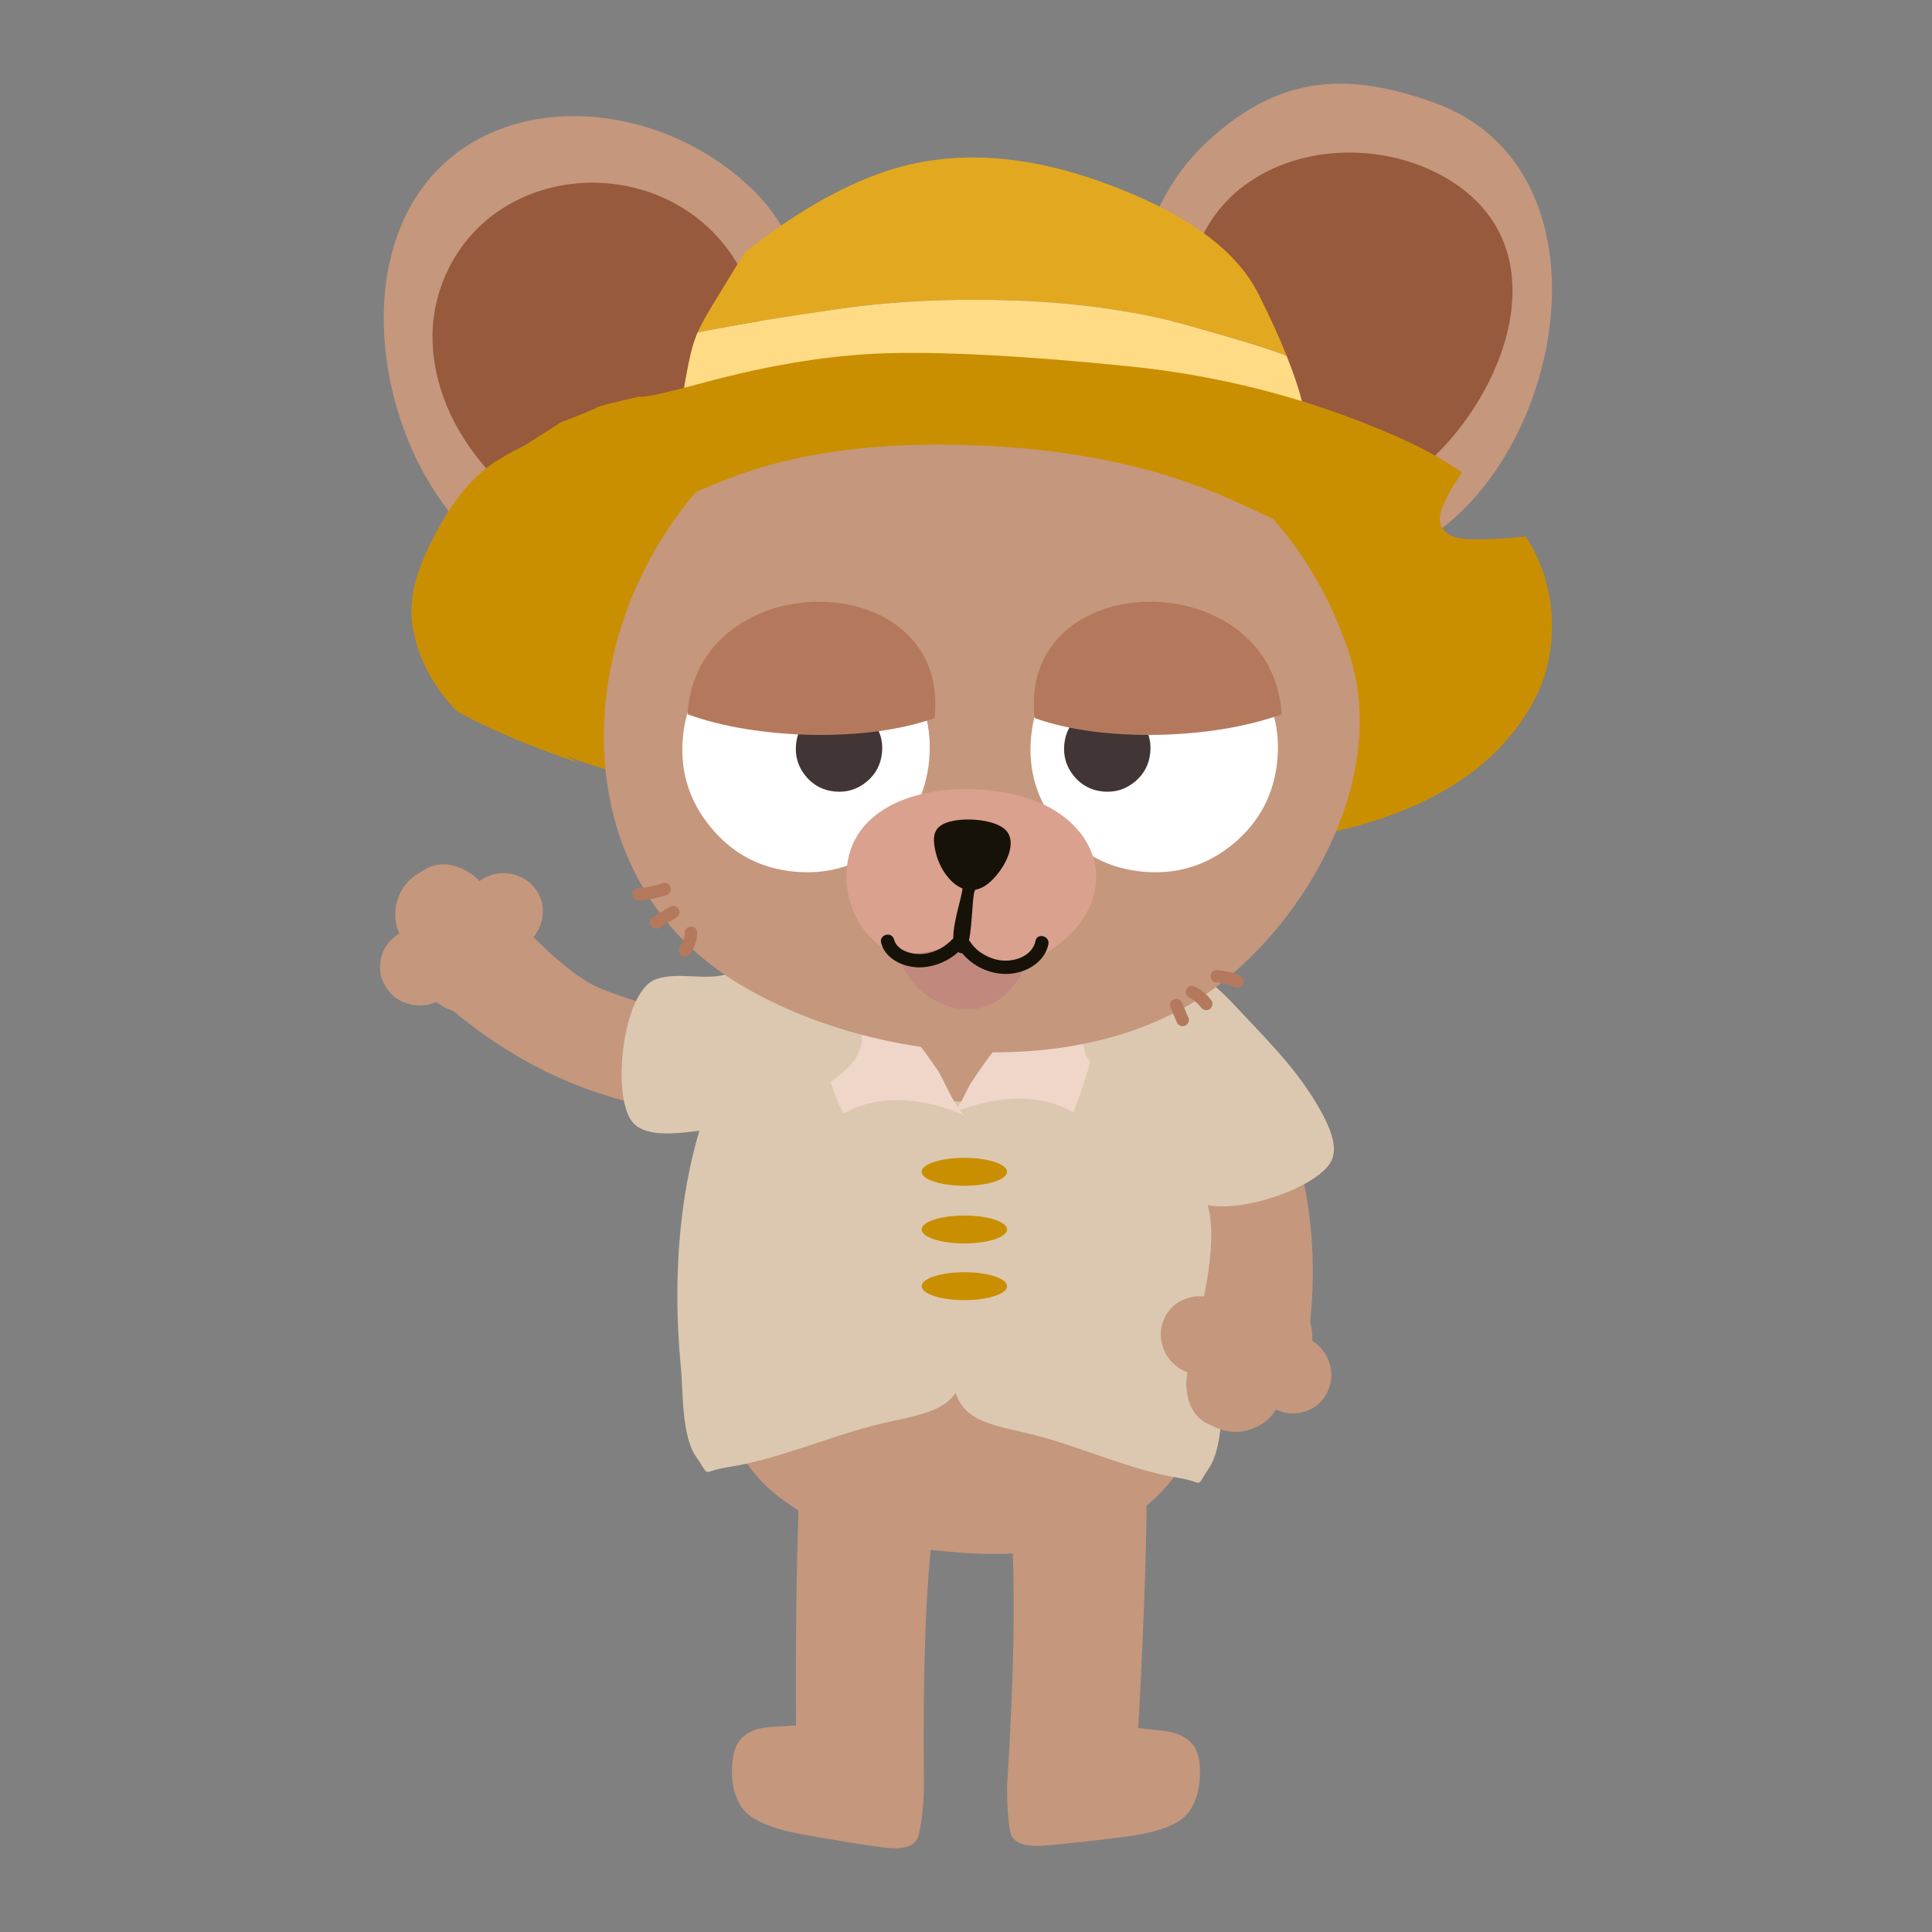 <svg fill="none" height="300" viewBox="0 0 300 300" width="300" xmlns="http://www.w3.org/2000/svg" xmlns:xlink="http://www.w3.org/1999/xlink"><rect x="0" y="0" width="300" height="300" fill="#808080" stroke="none"/><clipPath id="a"><path d="m59 13h182v274h-182z"/></clipPath><g clip-path="url(#a)"><path d="m131.154 143.733c-6.599 6.349-10.096 16.231-12.605 24.099-4.538 14.254-9.221 27.276-8.211 42.354.541 8.059 3.606 16.931 10.642 22.287 7.64 5.818 15.037 7.327 24.943 8.342 6.537.669 13.775.865 20.136-.953 18.287-5.232 23.887-20.129 21.188-36.18-2.02-11.998-4.054-24.351-6.841-36.221-3.709-15.798-21.445-36.71-41.87-28.574-2.828 1.128-5.265 2.802-7.382 4.841z" fill="#c5977d"/><path d="m124.364 226.36c.675-5.571 3.931-7.796 9.767-6.684 8.088 1.628 11.642 7.786 10.663 18.482-1.081 9.032-1.524 22.085-1.323 39.156l.01.252c-.005.165-.01.33-.016.494-.123 2.884-.396 5.191-.819 6.916-.422 1.705-2.287 2.333-5.594 1.885s-7.49-1.123-12.538-2.034c-5.023-.917-8.16-2.343-9.412-4.279-.298-.454-.551-.948-.757-1.483-.659-1.684-.839-3.667-.551-5.958.366-3.054 2.297-4.697 5.79-4.928 1.334-.088 2.674-.175 4.018-.258-.088-17.369.165-31.221.768-41.561z" fill="#c5977d"/><path d="m178.052 226.784c-.392-5.598-3.534-7.987-9.417-7.168-8.16 1.22-12.018 7.193-11.575 17.925.629 9.078.417 22.137-.639 39.171l-.02.253c0 .164-.005.329-.011.494-.02 2.884.134 5.201.469 6.952.335 1.725 2.169 2.446 5.497 2.162 3.327-.278 7.536-.746 12.625-1.4 5.064-.664 8.268-1.931 9.618-3.806.319-.437.597-.916.834-1.447.742-1.647 1.026-3.62.85-5.921-.211-3.069-2.06-4.805-5.537-5.212-1.329-.154-2.658-.309-3.998-.458.959-17.343 1.402-31.19 1.319-41.545z" fill="#c5977d"/><path d="m149.482 171.047c-1.19.185-2.473-.253-3.436-1.046-5.532-4.542-10.06-10.767-12.677-17.415-.32-.819-.15-1.926.319-2.827-.546-.098-1.02-.16-1.396-.186-7.923-.545-11.668 4.269-16.237 10.505-10.364 14.161-11.951 35.691-10.328 52.226.376 3.846.067 10.669 2.426 14.006 2.354 3.332.453 2.183 4.945 1.498 7.418-1.132 15.336-4.608 22.712-6.493 7.047-1.797 12.93-1.854 13.811-8.45.618-4.629-.598-10.603-.598-15.464 0-8.826.273-17.575.454-26.349z" fill="#dcc8b0"/><path d="m180.148 161.756c-3.452-4.923-6.419-8.96-11.246-10.17-.149.613-.484 1.225-1.061 1.782-5.62 5.401-11.132 10.911-16.422 16.637-.917.989-2.138 1.241-3.302.999.165 9.352.464 18.667.464 28.07 0 4.861-1.165 10.834-.572 15.463.845 6.597 6.475 6.653 13.223 8.451 7.063 1.884 14.64 5.36 21.744 6.493 4.301.685 2.483 1.833 4.739-1.498 2.256-3.337 1.963-10.16 2.323-14.007 1.556-16.54.036-38.064-9.89-52.225z" fill="#dcc8b0"/><path d="m149.745 184.125c3.665 0 6.635-.971 6.635-2.168s-2.97-2.168-6.635-2.168c-3.664 0-6.635.971-6.635 2.168s2.971 2.168 6.635 2.168z" fill="#ca8f00"/><path d="m149.745 193.08c3.665 0 6.635-.971 6.635-2.168s-2.97-2.168-6.635-2.168c-3.664 0-6.635.971-6.635 2.168s2.971 2.168 6.635 2.168z" fill="#ca8f00"/><path d="m149.745 201.885c3.665 0 6.635-.971 6.635-2.168 0-1.198-2.97-2.168-6.635-2.168-3.664 0-6.635.97-6.635 2.168 0 1.197 2.971 2.168 6.635 2.168z" fill="#ca8f00"/><path d="m127.672 161.936c-.026.638-.026 1.195-.01 1.617.031.803 2.874 9.655 3.492 9.294 5.641-3.316 13.291-2.111 18.813.454-1.427-.665-3.42-5.711-4.353-7.086-1.988-2.945-4.136-5.829-6.635-8.368-1.442-1.467-5.269-5.587-7.655-5.216-2.709.417-3.523 5.978-3.657 9.31z" fill="#efd6c8"/><path d="m170.37 160.207c-.814 4.948-3.003 10.767-3.703 12.554-5.584-3.414-13.25-2.338-18.823.134.958-.422 2.328-3.821 2.931-4.737 1.288-1.962 2.642-3.888 4.095-5.732 2.766-3.517 6.156-7.605 10.411-9.356 5.29-2.178 5.929 2.013 5.084 7.137z" fill="#efd6c8"/><g fill="#c5977d"><path d="m128.517 163.375-15.629-8.151-7.475 2.157 3.421 8.131c-.325.098-.655.196-.99.294l-5.954-5.695-6.125 1.581.134-3.497c-6.784-4.233-13.28-9.717-19.492-16.463-3.853.963-6.336 2.637-7.449 5.016-1.169 2.518-.824 5.819 1.035 9.907 7.341 6.19 15.222 10.624 23.639 13.296 7.65 2.441 14.042 3.213 19.173 2.323 5.265-.927 10.504-3.893 15.717-8.893z"/><path d="m128.208 161.037c.633-8.754-4.281-11.437-14.753-8.049-2.823 2.673-5.559 4.007-8.212 3.991-.437 0-.886-.051-1.339-.149-3.116-.67-6.583-1.746-10.411-3.239-3.828-1.494-8.932-5.85-15.305-13.064-7.289-1.133-10.643 1.534-10.071 8.007.031.041.057.072.077.103 12.239 13.6 26.333 20.536 42.287 20.798.32.011.634.016.948.016l-1.164-.036h.206c5.378-.026 11.292-2.822 17.746-8.383z"/><path d="m65.089 135.537c-1.829 1.097-2.993 2.652-3.503 4.67-.479 2.029-.175 3.914.912 5.665 1.061 1.714 2.601 2.801 4.605 3.264 1.988.474 3.863.186 5.62-.865 1.731-1.035 2.864-2.549 3.4-4.536.525-1.983.294-3.852-.711-5.603-1.03-1.782-2.56-2.935-4.595-3.455-2.04-.495-3.951-.211-5.733.86z"/><path d="m68.793 140.773c-2.205 1.318-3.616 3.208-4.229 5.654-.567 2.446-.201 4.727 1.107 6.843 1.288 2.065 3.142 3.378 5.558 3.94 2.416.576 4.677.226 6.795-1.04 2.096-1.257 3.467-3.085 4.106-5.495.644-2.394.361-4.65-.855-6.756-1.241-2.152-3.091-3.548-5.543-4.186-2.467-.603-4.78-.258-6.944 1.035z"/><path d="m71.23 151.509c.438-1.627.232-3.151-.623-4.578-.881-1.431-2.158-2.348-3.822-2.749-1.679-.381-3.261-.129-4.75.762-1.499.896-2.447 2.157-2.844 3.784-.402 1.643-.149 3.173.757 4.589.891 1.4 2.169 2.286 3.838 2.652 1.638.37 3.183.118 4.646-.757 1.453-.871 2.385-2.107 2.802-3.708z"/><path d="m84.082 143.079c.438-1.627.232-3.151-.623-4.577-.881-1.432-2.158-2.348-3.822-2.75-1.679-.381-3.261-.129-4.75.762-1.499.896-2.447 2.158-2.844 3.785-.402 1.642-.149 3.172.757 4.588.891 1.401 2.169 2.286 3.838 2.652 1.638.371 3.183.118 4.646-.757 1.453-.87 2.385-2.106 2.802-3.708z"/><path d="m70.302 140.52c-1.808 1.087-2.885 2.77-3.22 5.052-.299 2.286.201 4.49 1.494 6.611 1.278 2.07 2.993 3.466 5.141 4.187 2.138.741 4.075.592 5.816-.453 1.72-1.03 2.761-2.668 3.127-4.903.376-2.234-.046-4.402-1.272-6.508-1.252-2.148-2.967-3.62-5.151-4.419-2.184-.772-4.162-.633-5.934.433z"/><path d="m65.991 135.001c-1.53.916-2.452 2.327-2.761 4.227-.278 1.911.124 3.739 1.205 5.484 1.061 1.715 2.498 2.863 4.296 3.45 1.793.593 3.426.448 4.894-.427 1.453-.87 2.349-2.24 2.689-4.109.319-1.859-.015-3.667-1.02-5.417-1.041-1.777-2.478-2.987-4.312-3.626-1.834-.618-3.498-.478-4.992.418z"/><path d="m68.751 143.934c-1.463-.267-2.864 0-4.198.799-1.345.803-2.22 1.9-2.632 3.29-.407 1.39-.242 2.668.505 3.826.732 1.143 1.829 1.838 3.281 2.091 1.417.247 2.782-.021 4.1-.814 1.298-.777 2.163-1.843 2.596-3.198.438-1.38.309-2.657-.392-3.82-.726-1.175-1.813-1.895-3.261-2.174z"/></g><path d="m98.325 174.368c-3.482-3.785-1.71-20.567 3.58-22.333 3.627-1.216 7.542.36 11.426-.871.989-.314 11.42-4.665 10.869-5.211 3.364 3.342 9.334 9.928 9.628 14.939.263 4.474-5.079 7.353-9.082 9.691-5.501 3.213-13.29 4.907-19.57 5.355-3.652.263-5.723-.345-6.851-1.57z" fill="#dcc8b0"/><g fill="#c5977d"><path d="m176.296 153.436 1.957 17.513 5.966 4.995 4.842-7.374c.262.216.53.432.798.659l-1.406 8.115 4.729 4.197-2.978 1.838c.273 7.987-.654 16.442-2.781 25.361 2.951 2.662 5.723 3.785 8.324 3.378 2.741-.432 5.291-2.564 7.645-6.385 1.04-9.547.319-18.553-2.159-27.029-2.246-7.709-5.172-13.44-8.772-17.199-3.709-3.852-9.092-6.54-16.155-8.069z"/><path d="m174.529 155c-7.619 4.356-7.099 9.933 1.55 16.73 3.797.845 6.429 2.374 7.897 4.583.242.366.448.763.623 1.195 1.185 2.956 2.226 6.437 3.127 10.443.896 4.006.129 10.67-2.302 19.985 3.126 6.674 7.216 7.971 12.27 3.888.015-.047.031-.088.046-.119 4.456-17.745 2.344-33.301-6.336-46.684-.17-.268-.34-.536-.515-.793l.618.983c-.041-.062-.077-.118-.113-.17-3.024-4.444-8.644-7.791-16.86-10.041z"/><path d="m188.591 221.582c1.932.906 3.874 1.004 5.832.299 1.947-.736 3.348-2.039 4.193-3.919.829-1.838.875-3.718.139-5.644-.716-1.915-1.999-3.311-3.853-4.181-1.824-.855-3.715-.953-5.667-.288-1.942.669-3.358 1.91-4.255 3.712-.901 1.849-1.004 3.765-.304 5.742.727 1.967 2.03 3.393 3.915 4.274z"/><path d="m190.869 215.594c2.328 1.091 4.677 1.21 7.052.35 2.349-.896 4.033-2.472 5.063-4.737.995-2.22 1.051-4.491.165-6.808-.87-2.322-2.421-4.011-4.656-5.057-2.216-1.04-4.498-1.153-6.852-.34-2.349.804-4.059 2.297-5.13 4.48-1.092 2.235-1.221 4.542-.382 6.932.876 2.384 2.458 4.109 4.734 5.18z"/><path d="m198.425 207.576c-1.592.545-2.746 1.565-3.451 3.069-.696 1.529-.747 3.1-.15 4.706.618 1.607 1.716 2.776 3.287 3.512 1.581.742 3.157.824 4.729.247 1.586-.582 2.714-1.642 3.384-3.187.67-1.519.685-3.074.062-4.66-.603-1.566-1.679-2.709-3.22-3.43-1.53-.721-3.08-.803-4.641-.257z"/><path d="m184.254 201.624c-1.592.546-2.746 1.566-3.451 3.069-.696 1.53-.747 3.1-.15 4.707.618 1.607 1.716 2.776 3.287 3.512 1.581.741 3.158.824 4.729.247 1.586-.582 2.714-1.643 3.384-3.187.67-1.519.685-3.075.062-4.661-.603-1.565-1.679-2.708-3.22-3.429-1.53-.721-3.08-.803-4.641-.258z"/><path d="m189.817 214.476c1.912.896 3.905.845 5.991-.149 2.066-1.03 3.617-2.673 4.652-4.928 1.004-2.214 1.211-4.418.608-6.602-.577-2.188-1.783-3.707-3.622-4.572-1.818-.85-3.755-.803-5.815.144-2.066.932-3.632 2.497-4.693 4.686-1.087 2.235-1.35 4.485-.793 6.741.576 2.24 1.797 3.8 3.672 4.68z"/><path d="m187.643 221.14c1.618.757 3.302.737 5.054-.072 1.741-.834 3.034-2.188 3.878-4.063.83-1.838.984-3.666.469-5.489-.51-1.818-1.535-3.09-3.091-3.821-1.529-.721-3.168-.695-4.914.067-1.726.772-3.034 2.06-3.925 3.867-.891 1.854-1.092 3.718-.603 5.603.51 1.864 1.556 3.167 3.132 3.908z"/><path d="m193.516 213.858c.592 1.365 1.597 2.374 3.008 3.038 1.417.665 2.818.783 4.198.345 1.381-.437 2.349-1.287 2.895-2.554.541-1.246.505-2.543-.098-3.887-.582-1.314-1.571-2.297-2.961-2.946-1.371-.644-2.741-.767-4.106-.366-1.391.407-2.375 1.226-2.952 2.457-.566 1.256-.561 2.564.016 3.918z"/></g><path d="m206.786 180.145c-2.071 4.701-18.164 9.804-21.909 5.669-2.565-2.837-2.689-7.049-5.373-10.113-2.251-2.57-5.939-6.761-9.122-7.863.463-1.514-1.232-2.601-1.778-4.094-.587-1.602-.623-3.517-.401-5.191.525-4.021 3.848-7.121 7.593-8.543 7.423-2.816 12.517 2.436 17.117 7.354 4.76 5.087 9.267 9.593 12.569 15.88 1.7 3.239 1.978 5.382 1.304 6.906z" fill="#dcc8b0"/><path d="m211.633 13.2c-8.757-.978-16.469 1.529-24.469 9.078-23.33 22.014-9.015 77.246 28.631 64.192 26.122-9.058 37.398-59.609 6.82-70.557-3.879-1.39-7.515-2.328-10.982-2.714z" fill="#c5977d"/><path d="m203.226 24.349c-6.862 1.473-13.028 5.428-16.381 12.003-5.476 10.737-8.145 22.379-.722 33.193 6.846 9.98 18.937 12.528 29.461 6.72 15.021-8.29 28.203-34.275 11.487-46.942-6.573-4.979-15.701-6.72-23.845-4.969z" fill="#975a3d"/><path d="m89.145 18.035c9.916.005 20.368 4.109 27.992 11.684 21.78 21.653.5 72.318-32.293 60.943-18.72-6.493-28.389-31.612-24.345-49.918 3.451-15.618 15.577-22.719 28.646-22.709z" fill="#c5977d"/><path d="m97.367 28.906c5.609 1.128 10.92 4.042 14.835 8.785 15.82 19.171.289 57.895-27.147 42.755-12.652-6.983-22.089-23.116-15.995-37.441 4.909-11.53 17.19-16.334 28.306-14.104z" fill="#975a3d"/><path d="m195.39 45.62c-3.461-6.926-11.477-12.678-24.046-17.256-12.584-4.583-23.953-5.134-34.096-1.663-6.774 2.307-13.965 6.468-21.563 12.477-1.268 1.982-2.983 4.779-5.157 8.383-.968 1.607-1.7 2.951-2.189 4.032 6.46-1.267 13.872-2.492 22.248-3.682s17.479-1.607 27.318-1.251c9.849.371 18.786 1.679 26.822 3.913 8.041 2.255 13.064 3.811 15.068 4.67-1.149-2.853-2.617-6.061-4.399-9.629z" fill="#e2a920"/><path d="m204.132 72.159c-.391-1.916-1.041-5.185-1.952-9.804-.521-2.055-1.319-4.418-2.396-7.101-2.009-.86-7.031-2.415-15.067-4.67-8.031-2.235-16.974-3.538-26.823-3.913-9.839-.355-18.941.062-27.317 1.251-8.371 1.19-15.789 2.415-22.249 3.682-.103.252-.195.484-.283.706-.52 1.323-1.025 3.362-1.509 6.117-.577 3.198-.963 5.623-1.17 7.281-.087.7-.159 1.39-.211 2.07 1.02.675 2.174 1.226 3.457 1.658 1.684.566 6.346 1.246 13.996 2.034 8.206.855 17.071 1.524 26.596 2.008 25.396 1.323 43.703.886 54.923-1.313z" fill="#ffdb85"/><path d="m236.961 83.32c-2.638.283-5.332.427-8.072.438-1.432-.036-2.478-.175-3.143-.417-.54-.211-.983-.479-1.334-.808-.402-.391-.664-.829-.783-1.313-.149-.659-.015-1.524.407-2.585.448-1.112 1.067-2.297 1.85-3.548.298-.479.68-1.056 1.143-1.735-3.019-2.075-6.506-3.975-10.457-5.7-3.59-1.571-7.227-2.976-10.916-4.223-9.936-3.357-20.229-5.561-30.887-6.601-14.954-1.498-26.874-2.168-35.77-2.003-8.999.124-18.977 1.674-29.939 4.65-6.105 1.643-9.376 2.343-9.819 2.101-4.183.968-6.357 1.524-6.527 1.679-.335.242-2.195 1.014-5.579 2.307l-5.517 3.512c-2.545 1.282-4.415 2.358-5.605 3.239-1.72 1.262-3.323 2.868-4.801 4.825-1.159 1.54-2.354 3.445-3.58 5.706-1.2 2.271-2.091 4.284-2.668 6.035-.752 2.23-1.107 4.331-1.061 6.313.031 2.42.659 5.005 1.885 7.755 1.267 2.766 2.988 5.263 5.162 7.503 4.667 2.606 10.905 5.258 18.715 7.956l-1.968-1.246c.464.216.958.448 1.484.7.242.083.489.175.752.278 1.087.397 2.514.86 4.286 1.38 4.518 1.288 11.219 2.884 20.095 4.784 16.448 3.491 31.876 5.798 46.269 6.916 18.946 1.483 34.668.741 47.17-2.215 15.248-3.594 25.483-10.504 30.717-20.741.283-.572.546-1.149.783-1.72.747-1.859 1.262-3.878 1.535-6.061.438-3.584.165-7.091-.819-10.515-.68-2.343-1.689-4.557-3.018-6.643z" fill="#ca8f00"/><path d="m146.752 59.426c-12.244.247-24.386 3.708-33.133 11.37-.577.51-1.149 1.025-1.705 1.555-23.098 22.096-26.302 63.034 3.024 80.547 20.986 12.533 54.794 15.566 74.91-.417 14.392-11.437 25.7-33.013 19.595-51.211-5.924-17.658-18.215-30.196-35.616-37.102-8.067-3.203-17.602-4.938-27.08-4.748z" fill="#c5977d"/><path d="m202.591 79.89c-.37-5.587-.649-8.986-.829-10.211-.051-.417-.144-1.045-.278-1.879-1.582-.695-3.173-1.349-4.786-1.952-8.613-3.342-19.106-6.066-31.474-8.162-12.368-2.101-23.176-2.436-32.422-1.009-9.262 1.421-15.887 3.064-19.879 4.928-4.013 1.874-8.515 4.691-13.507 8.466l-7.109 10c.129.978.582 1.89 1.35 2.734 0 .015.026.036.087.072-.134.654-.041 1.241.273 1.766.067.113.144.221.227.319 2.648-3.208 8.943-6.756 18.884-10.639 10.359-4.053 23.196-5.778 38.506-5.165 15.304.592 28.61 3.455 39.922 8.589 4.745 2.152 8.526 3.945 11.328 5.371-.118-1.009-.216-2.08-.294-3.224z" fill="#ca8f00"/><path d="m194.041 103.995c-3.38-4.083-7.717-6.37-13.013-6.869-5.285-.494-9.962.948-14.032 4.331-4.095 3.372-6.392 7.698-6.887 12.981-.494 5.284.953 9.964 4.343 14.053 3.363 4.078 7.69 6.365 12.976 6.859 5.295.499 9.988-.942 14.068-4.315 4.069-3.378 6.351-7.714 6.846-12.997.494-5.284-.943-9.964-4.307-14.043" fill="#fff"/><path d="m167.651 111.075c-1.417 1.18-2.21 2.683-2.391 4.511-.175 1.859.33 3.502 1.505 4.928 1.174 1.427 2.689 2.225 4.533 2.395s3.482-.335 4.909-1.509c1.427-1.179 2.23-2.693 2.406-4.552.18-1.828-.325-3.455-1.515-4.887-1.18-1.426-2.689-2.225-4.533-2.4-1.844-.17-3.482.335-4.909 1.509z" fill="#413535"/><path d="m139.978 103.995c-3.379-4.083-7.717-6.37-13.012-6.869-5.285-.494-9.963.948-14.032 4.331-4.095 3.372-6.393 7.698-6.887 12.981-.495 5.284.953 9.964 4.342 14.053 3.364 4.078 7.691 6.365 12.976 6.859 5.296.499 9.989-.942 14.068-4.315 4.07-3.378 6.352-7.714 6.846-12.997.495-5.284-.942-9.964-4.306-14.043" fill="#fff"/><path d="m125.997 111.075c-1.416 1.18-2.21 2.683-2.39 4.511-.175 1.859.33 3.502 1.504 4.928 1.175 1.427 2.689 2.225 4.533 2.395 1.845.17 3.483-.335 4.91-1.509 1.426-1.174 2.23-2.693 2.405-4.552.181-1.828-.324-3.455-1.514-4.887-1.18-1.426-2.689-2.225-4.533-2.4-1.845-.17-3.483.335-4.91 1.509z" fill="#413535"/><path d="m142.322 141.322c-9.865 7.771 8.092 23.574 16.036 10.309 2.045-3.414 1.942-7.441-1.613-10.211-4.734-3.697-10.019-1.328-14.264-1.169" fill="#c1897e"/><path d="m138.772 124.839c-4.146 2.023-7.113 5.458-7.33 10.649-.17 4.145 1.54 8.403 4.765 11.024 3.745 3.039 7.712 1.066 12.018.418 3.436-.521 5.893 3.033 9.664 2.559 2.452-.309 4.852-1.54 6.727-3.018 8.088-6.37 7.295-16.164-1.627-21.071-6.002-3.301-16.933-4.114-24.222-.561z" fill="#daa18e"/><path d="m160.794 146.105c-.458 2.173-2.843 3.136-4.868 3.059-2.091-.078-4.136-1.19-5.29-2.946-.052-.077-.108-.144-.17-.201.582-2.858.5-7.76 1.03-7.863.778-.154 1.582-.571 2.39-1.333 2.354-2.225 4.451-6.468 1.855-8.286-2.071-1.452-6.826-1.679-9.113-.654-.144.062-.273.134-.396.206-1.448.881-1.355 2.431-.959 4.171.557 2.431 2.159 4.897 4.183 5.695-.108 1.427-1.468 5.217-1.427 7.745-1.174 1.282-2.766 2.199-4.512 2.405-1.679.201-4.193-.355-4.698-2.24-.345-1.287-2.344-.742-1.999.551.716 2.683 3.838 3.949 6.393 3.79 2.055-.129 4.059-.994 5.599-2.369.222.16.423.211.598.18 1.633 1.978 4.095 3.183 6.686 3.219 2.854.041 6.063-1.597 6.697-4.588.273-1.303-1.726-1.859-1.999-.551z" fill="#161207"/><path d="m160.645 111.497c10.55 3.821 27.699 3.337 38.377-.592-1.473-23.549-40.932-23.229-38.377.592z" fill="#b4795c"/><path d="m145.124 111.497c-10.55 3.821-27.698 3.337-38.377-.592 1.473-23.549 40.932-23.229 38.377.592z" fill="#b4795c"/><path d="m184.475 157.888c-.33-.767-.654-1.539-.984-2.307-.088-.206-.376-.391-.582-.448-.232-.061-.541-.036-.747.098s-.392.335-.448.582l-.036.258c0 .175.046.339.134.489l.984 2.307c.087.206.376.391.582.448.231.062.541.036.747-.098s.391-.335.448-.582l.036-.257c0-.176-.047-.34-.134-.49z" fill="#b4795c"/><path d="m188.147 155.395c-.345-.453-.711-.875-1.148-1.241-.433-.366-.897-.69-1.402-.953-.231-.118-.494-.17-.747-.098-.226.062-.468.237-.582.448-.118.227-.18.5-.097.747.077.232.221.464.448.582.304.16.592.345.87.546.381.309.732.654 1.036 1.04.051.072.113.139.19.185.093.088.206.145.33.175.232.062.541.036.747-.097.206-.134.391-.335.448-.582.052-.237.057-.546-.098-.747z" fill="#b4795c"/><path d="m193.062 152.12c-.072-.222-.222-.479-.448-.582-1.18-.515-2.396-.824-3.684-.896-.504-.031-.994.469-.968.968.026.551.427.937.968.968.196.01.392.031.588.057.772.118 1.524.324 2.246.628-.026-.01-.057-.026-.083-.036.232.098.453.154.711.082.227-.061.469-.236.582-.448.119-.226.18-.499.098-.746z" fill="#b4795c"/><path d="m104.151 137.799c-.155-.473-.68-.855-1.195-.679-.639.226-1.293.406-1.958.54-.165.031-.324.062-.489.093-.077.01-.149.026-.227.036-.02 0-.206.026-.211.031-.057.005-.123.015-.139.015-.077.011-.154.016-.227.026-.18.015-.355.031-.536.041-.505.031-.994.422-.968.968.021.5.427 1.004.968.968 1.463-.087 2.915-.365 4.301-.849.479-.17.845-.67.68-1.195z" fill="#b4795c"/><path d="m105.382 141.143c-.284-.438-.866-.629-1.329-.351-.891.541-1.783 1.082-2.674 1.617-.432.263-.633.881-.35 1.329.283.438.865.628 1.329.35.891-.541 1.782-1.081 2.674-1.617.432-.263.633-.88.35-1.328z" fill="#b4795c"/><path d="m107.293 143.866c-.531.025-.963.427-.968.968 0 .133-.016.273-.031.406-.052.32-.139.634-.258.932-.139.304-.309.593-.51.86-.139.186-.154.536-.098.747.062.227.237.469.448.582.227.118.5.18.747.098.078-.031.155-.067.232-.098.144-.088.263-.201.35-.35.686-.901 1.046-2.055 1.062-3.183.005-.509-.454-.993-.969-.968z" fill="#b4795c"/></g></svg>